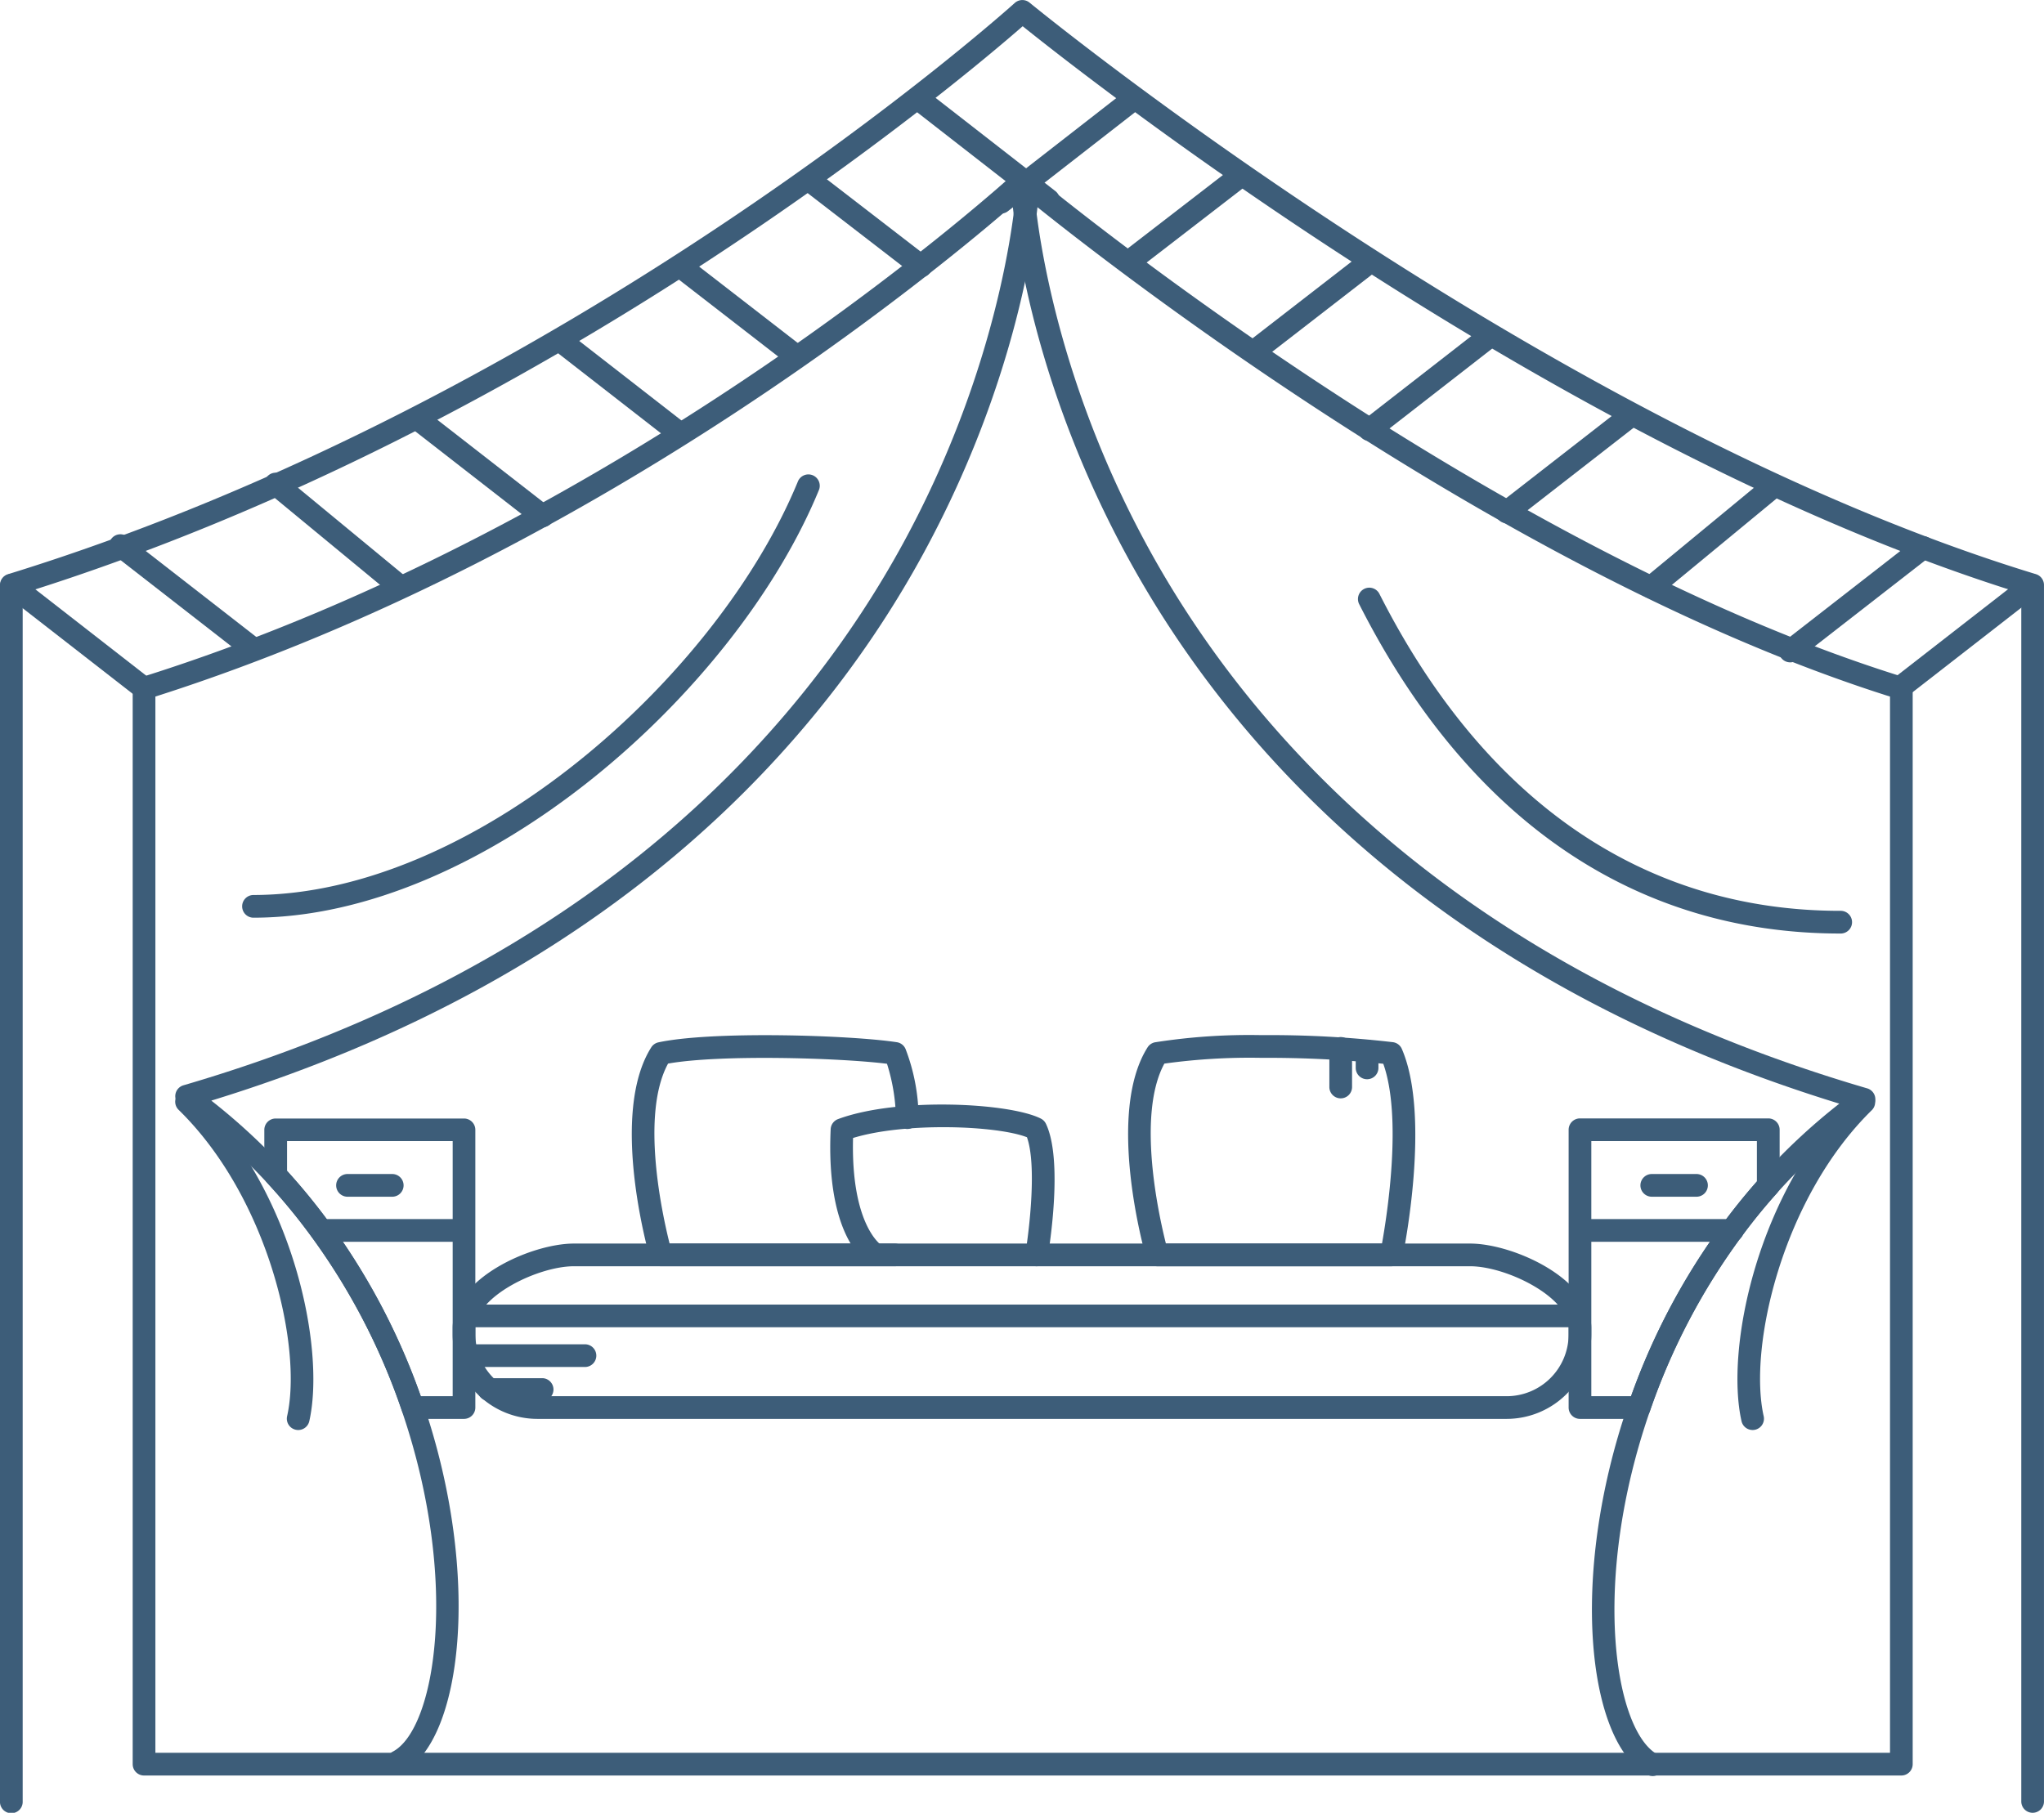 <svg xmlns:xlink="http://www.w3.org/1999/xlink" xmlns="http://www.w3.org/2000/svg" width="133.725" height="118.627"><g data-name="Group 338"><g data-name="Group 337"><path data-name="Path 367" d="M124.392 116.187H9.423a.742.742 0 01-.742-.742V45.039a.742.742 0 01.52-.708C41.326 34.25 66.177 11.52 66.424 11.291a.743.743 0 01.981-.023c.29.243 29.313 24.422 57.206 33.062a.742.742 0 01.523.709v70.407a.742.742 0 01-.742.741zm-114.226-1.485H123.65V45.583c-26-8.227-52.744-29.541-56.7-32.77-3.616 3.206-27.055 23.291-56.784 32.768z" fill="#3D5D79"></path></g></g><g data-name="Group 340"><g data-name="Group 339"><path data-name="Path 368" d="M132.982 118.627a.742.742 0 01-.743-.743V38.832C102.154 29.497 71.167 5.139 66.907 1.716c-3.893 3.4-31 26.348-65.423 37.114v79.055a.743.743 0 11-1.485 0v-79.6a.742.742 0 01.523-.709C37.513 26.166 66.102.454 66.386.196a.743.743 0 01.972-.023c.334.275 33.734 27.626 65.84 37.4a.743.743 0 01.526.71v79.6a.742.742 0 01-.742.744z" fill="#3D5D79"></path></g></g><g data-name="Group 342"><g data-name="Group 341"><path data-name="Path 369" d="M9.424 45.78a.739.739 0 01-.455-.156L.287 38.869a.743.743 0 01.912-1.172l8.677 6.758a.742.742 0 01-.456 1.329z" fill="#3D5D79"></path></g></g><g data-name="Group 344"><g data-name="Group 343"><path data-name="Path 370" d="M16.558 43.202a.74.74 0 01-.455-.156l-8.682-6.755a.742.742 0 11.911-1.172l8.683 6.755a.743.743 0 01-.456 1.329z" fill="#3D5D79"></path></g></g><g data-name="Group 346"><g data-name="Group 345"><path data-name="Path 371" d="M26.044 39.025a.739.739 0 01-.472-.17l-8.007-6.607a.742.742 0 11.945-1.145l8.007 6.607a.743.743 0 01-.473 1.315z" fill="#3D5D79"></path></g></g><g data-name="Group 348"><g data-name="Group 347"><path data-name="Path 372" d="M35.492 34.505a.741.741 0 01-.455-.156l-8.065-6.275a.742.742 0 11.911-1.172l8.065 6.275a.742.742 0 01-.456 1.328z" fill="#3D5D79"></path></g></g><g data-name="Group 350"><g data-name="Group 349"><path data-name="Path 373" d="M44.482 29.12a.739.739 0 01-.455-.156l-7.882-6.132a.743.743 0 01.912-1.173l7.882 6.133a.742.742 0 01-.456 1.329z" fill="#3D5D79"></path></g></g><g data-name="Group 352"><g data-name="Group 351"><path data-name="Path 374" d="M51.937 23.928a.743.743 0 01-.454-.155L44.03 18a.742.742 0 11.909-1.174l7.454 5.773a.742.742 0 01-.455 1.329z" fill="#3D5D79"></path></g></g><g data-name="Group 354"><g data-name="Group 353"><path data-name="Path 375" d="M60.245 18.155a.74.74 0 01-.453-.154l-7.366-5.682a.743.743 0 01.907-1.176l7.366 5.682a.742.742 0 01-.454 1.33z" fill="#3D5D79"></path></g></g><g data-name="Group 356"><g data-name="Group 355"><path data-name="Path 376" d="M68.592 13.836a.74.74 0 01-.456-.156l-8.348-6.5a.743.743 0 01.912-1.173l8.348 6.5a.743.743 0 01-.456 1.329z" fill="#3D5D79"></path></g></g><g data-name="Group 358"><g data-name="Group 357"><path data-name="Path 377" d="M117.122 43.344a.742.742 0 01-.456-1.328l8.681-6.755a.743.743 0 11.912 1.172l-8.681 6.755a.738.738 0 01-.456.156z" fill="#3D5D79"></path></g></g><g data-name="Group 360"><g data-name="Group 359"><path data-name="Path 378" d="M124.258 45.779a.742.742 0 01-.456-1.329l8.682-6.755a.743.743 0 01.912 1.172l-8.682 6.755a.739.739 0 01-.456.157z" fill="#3D5D79"></path></g></g><g data-name="Group 362"><g data-name="Group 361"><path data-name="Path 379" d="M108.035 39.165a.742.742 0 01-.473-1.315l8.006-6.607a.743.743 0 01.946 1.145l-8.007 6.607a.739.739 0 01-.472.17z" fill="#3D5D79"></path></g></g><g data-name="Group 364"><g data-name="Group 363"><path data-name="Path 380" d="M98.586 34.245a.742.742 0 01-.456-1.329l8.065-6.275a.743.743 0 01.912 1.172l-8.065 6.275a.739.739 0 01-.456.157z" fill="#3D5D79"></path></g></g><g data-name="Group 366"><g data-name="Group 365"><path data-name="Path 381" d="M89.596 28.859a.743.743 0 01-.456-1.329l7.883-6.133a.742.742 0 01.911 1.172l-7.882 6.133a.74.74 0 01-.456.157z" fill="#3D5D79"></path></g></g><g data-name="Group 368"><g data-name="Group 367"><path data-name="Path 382" d="M82.143 23.668a.743.743 0 01-.455-1.33l7.453-5.773a.743.743 0 01.91 1.174l-7.453 5.773a.738.738 0 01-.455.156z" fill="#3D5D79"></path></g></g><g data-name="Group 370"><g data-name="Group 369"><path data-name="Path 383" d="M73.835 17.896a.742.742 0 01-.454-1.33l7.366-5.683a.743.743 0 01.907 1.176l-7.366 5.683a.74.74 0 01-.453.154z" fill="#3D5D79"></path></g></g><g data-name="Group 372"><g data-name="Group 371"><path data-name="Path 384" d="M65.486 13.977a.743.743 0 01-.456-1.329l8.349-6.5a.743.743 0 01.912 1.172l-8.349 6.5a.739.739 0 01-.456.157z" fill="#3D5D79"></path></g></g><g data-name="Group 374"><g data-name="Group 373"><path data-name="Path 385" d="M26.044 116.023a.743.743 0 01-.345-1.4c2.767-1.447 4.418-11.069.6-22.275a42.457 42.457 0 00-5.9-11.387 39.62 39.62 0 00-2.914-3.55 39.1 39.1 0 00-5.712-5.077.742.742 0 01.228-1.313c27.272-7.977 40.648-23.673 47.067-35.436 6.946-12.728 7.465-23.672 7.469-23.781a.751.751 0 01.772-.712.742.742 0 01.712.772c-.019.459-.539 11.4-7.65 24.432-6.442 11.8-19.728 27.484-46.546 35.727a40.655 40.655 0 014.75 4.379 41.077 41.077 0 013.023 3.682 43.938 43.938 0 016.1 11.784c3.866 11.358 2.491 22.075-1.321 24.07a.74.74 0 01-.333.085z" fill="#3D5D79"></path></g></g><g data-name="Group 376"><g data-name="Group 375"><path data-name="Path 386" d="M108.123 116.222a.74.74 0 01-.344-.085c-3.854-2.021-5.2-12.831-1.243-24.272a43.871 43.871 0 016.176-11.785 40.59 40.59 0 012.422-2.982 40.488 40.488 0 015.2-4.876c-26.817-8.243-40.1-23.921-46.543-35.725-7.109-13.029-7.629-23.971-7.648-24.43a.743.743 0 011.484-.06c0 .109.536 11.111 7.5 23.844 6.422 11.738 19.794 27.4 47.03 35.37a.743.743 0 01.228 1.314 38.933 38.933 0 00-6.147 5.555c-.81.9-1.6 1.872-2.334 2.874a42.427 42.427 0 00-5.967 11.388c-3.909 11.293-2.271 21 .529 22.471a.743.743 0 01-.346 1.4z" fill="#3D5D79"></path></g></g><g data-name="Group 378"><g data-name="Group 377"><path data-name="Path 387" d="M98.573 92.85H35.152a5.543 5.543 0 01-5.537-5.536v-.4c0-3.254 5.147-5.537 7.934-5.537h58.627c2.787 0 7.933 2.283 7.933 5.537v.4a5.543 5.543 0 01-5.536 5.536zm-61.024-9.988c-2.369 0-6.449 2-6.449 4.052v.4a4.056 4.056 0 004.052 4.052h63.421a4.056 4.056 0 004.052-4.052v-.4c0-2.05-4.08-4.052-6.448-4.052z" fill="#3D5D79"></path></g></g><g data-name="Group 383"><g data-name="Group 380"><g data-name="Group 379"><path data-name="Path 388" d="M30.359 92.85h-3.352a.742.742 0 01-.7-.5 42.468 42.468 0 00-5.9-11.387 39.626 39.626 0 00-2.914-3.55.743.743 0 01-.2-.5v-2.977a.743.743 0 01.742-.742h12.321a.743.743 0 01.742.742v18.171a.742.742 0 01-.739.743zm-2.824-1.485h2.081V74.672H18.78v1.945a41.067 41.067 0 012.826 3.467 43.878 43.878 0 015.925 11.281z" fill="#3D5D79"></path></g></g><g data-name="Group 382"><g data-name="Group 381"><path data-name="Path 389" d="M30.359 81.261h-9.357a.743.743 0 010-1.485h9.352a.743.743 0 010 1.485z" fill="#3D5D79"></path></g></g></g><g data-name="Group 388"><g data-name="Group 385"><g data-name="Group 384"><path data-name="Path 390" d="M107.238 92.85h-3.871a.742.742 0 01-.742-.742V73.929a.743.743 0 01.742-.742h12.321a.743.743 0 01.742.742v3.664a.741.741 0 01-.19.5c-.81.9-1.595 1.871-2.334 2.874a42.427 42.427 0 00-5.967 11.388.742.742 0 01-.701.495zm-3.129-1.485h2.6a43.8 43.8 0 016-11.285 40.534 40.534 0 012.233-2.769v-2.639h-10.833z" fill="#3D5D79"></path></g></g><g data-name="Group 387"><g data-name="Group 386"><path data-name="Path 391" d="M113.309 81.261h-9.943a.743.743 0 010-1.485h9.943a.743.743 0 110 1.485z" fill="#3D5D79"></path></g></g></g><g data-name="Group 390"><g data-name="Group 389"><path data-name="Path 392" d="M58.559 82.861H43.235a.742.742 0 01-.714-.537c-.11-.383-2.669-9.428.086-13.786a.742.742 0 01.474-.329c3.57-.757 12.526-.473 15.591-.008a.743.743 0 01.57.438 12.829 12.829 0 01.856 4.467.742.742 0 01-1.483.064 12.491 12.491 0 00-.585-3.558c-3.147-.392-10.919-.616-14.323-.012-1.816 3.342-.379 9.866.1 11.777H58.56a.743.743 0 010 1.485z" fill="#3D5D79"></path></g></g><g data-name="Group 392"><g data-name="Group 391"><path data-name="Path 393" d="M91.03 82.862H75.704a.741.741 0 01-.713-.537c-.11-.383-2.667-9.426.086-13.786a.742.742 0 01.474-.33 39.793 39.793 0 016.985-.471 69.566 69.566 0 018.606.463.743.743 0 01.571.439c1.915 4.427.123 13.256.046 13.63a.742.742 0 01-.729.592zm-14.753-1.485h14.138c.349-1.956 1.325-8.278.084-11.765a73.354 73.354 0 00-7.963-.388 40.711 40.711 0 00-6.36.377c-1.814 3.345-.379 9.866.101 11.776z" fill="#3D5D79"></path></g></g><g data-name="Group 394"><g data-name="Group 393"><path data-name="Path 394" d="M103.119 86.855H30.706a.743.743 0 010-1.485h72.412a.743.743 0 010 1.485z" fill="#3D5D79"></path></g></g><g data-name="Group 396"><g data-name="Group 395"><path data-name="Path 395" d="M67.819 82.862a.787.787 0 01-.123-.01.742.742 0 01-.61-.855c.257-1.541.749-5.761.1-7.577-1.963-.766-7.956-1-11.377.048-.146 5.687 1.831 7 1.852 7.011a.751.751 0 01.252 1.012.733.733 0 01-.991.275c-.3-.166-2.9-1.825-2.577-8.872a.742.742 0 01.484-.662c3.9-1.446 11.227-1.07 13.268-.032a.744.744 0 01.333.342c1.132 2.374.225 8.058.118 8.7a.742.742 0 01-.729.62z" fill="#3D5D79"></path></g></g><g data-name="Group 398"><g data-name="Group 397"><path data-name="Path 396" d="M87.713 71.875a.742.742 0 01-.742-.742v-2.5a.743.743 0 111.485 0v2.5a.742.742 0 01-.743.742z" fill="#3D5D79"></path></g></g><g data-name="Group 400"><g data-name="Group 399"><path data-name="Path 397" d="M89.438 70.624a.742.742 0 01-.742-.742v-1.126a.743.743 0 011.485 0v1.126a.742.742 0 01-.743.742z" fill="#3D5D79"></path></g></g><g data-name="Group 402"><g data-name="Group 401"><path data-name="Path 398" d="M38.297 89.454h-7.591a.743.743 0 010-1.485h7.591a.743.743 0 010 1.485z" fill="#3D5D79"></path></g></g><g data-name="Group 404"><g data-name="Group 403"><path data-name="Path 399" d="M35.493 91.671h-3.485a.743.743 0 110-1.485h3.486a.743.743 0 010 1.485z" fill="#3D5D79"></path></g></g><g data-name="Group 406"><g data-name="Group 405"><path data-name="Path 400" d="M25.634 78.312h-2.871a.743.743 0 110-1.485h2.871a.743.743 0 110 1.485z" fill="#3D5D79"></path></g></g><g data-name="Group 408"><g data-name="Group 407"><path data-name="Path 401" d="M110.963 78.312h-2.871a.743.743 0 110-1.485h2.871a.743.743 0 110 1.485z" fill="#3D5D79"></path></g></g><g data-name="Group 410"><g data-name="Group 409"><path data-name="Path 402" d="M120.397 61.089c-13.444 0-24.324-7.446-31.464-21.532a.743.743 0 111.325-.671c6.87 13.554 17.292 20.718 30.139 20.718a.743.743 0 110 1.485z" fill="#3D5D79"></path></g></g><g data-name="Group 412"><g data-name="Group 411"><path data-name="Path 403" d="M16.558 60.053a.743.743 0 010-1.485c14.434 0 30.365-14.25 35.634-27.039a.743.743 0 111.373.566c-5.448 13.228-21.986 27.958-37.007 27.958z" fill="#3D5D79"></path></g></g><g data-name="Group 414"><g data-name="Group 413"><path data-name="Path 404" d="M19.509 93.579a.751.751 0 01-.165-.019.742.742 0 01-.56-.888c1.013-4.482-1.193-14.272-7.088-20.036a.743.743 0 111.039-1.062c6.508 6.364 8.564 16.708 7.5 21.426a.742.742 0 01-.726.579z" fill="#3D5D79"></path></g></g><g data-name="Group 416"><g data-name="Group 415"><path data-name="Path 405" d="M114.659 93.578a.742.742 0 01-.723-.579c-1.067-4.718.989-15.063 7.5-21.426a.743.743 0 011.038 1.062c-5.894 5.764-8.1 15.554-7.088 20.037a.742.742 0 01-.56.888.753.753 0 01-.167.018z" fill="#3D5D79"></path></g></g></svg>